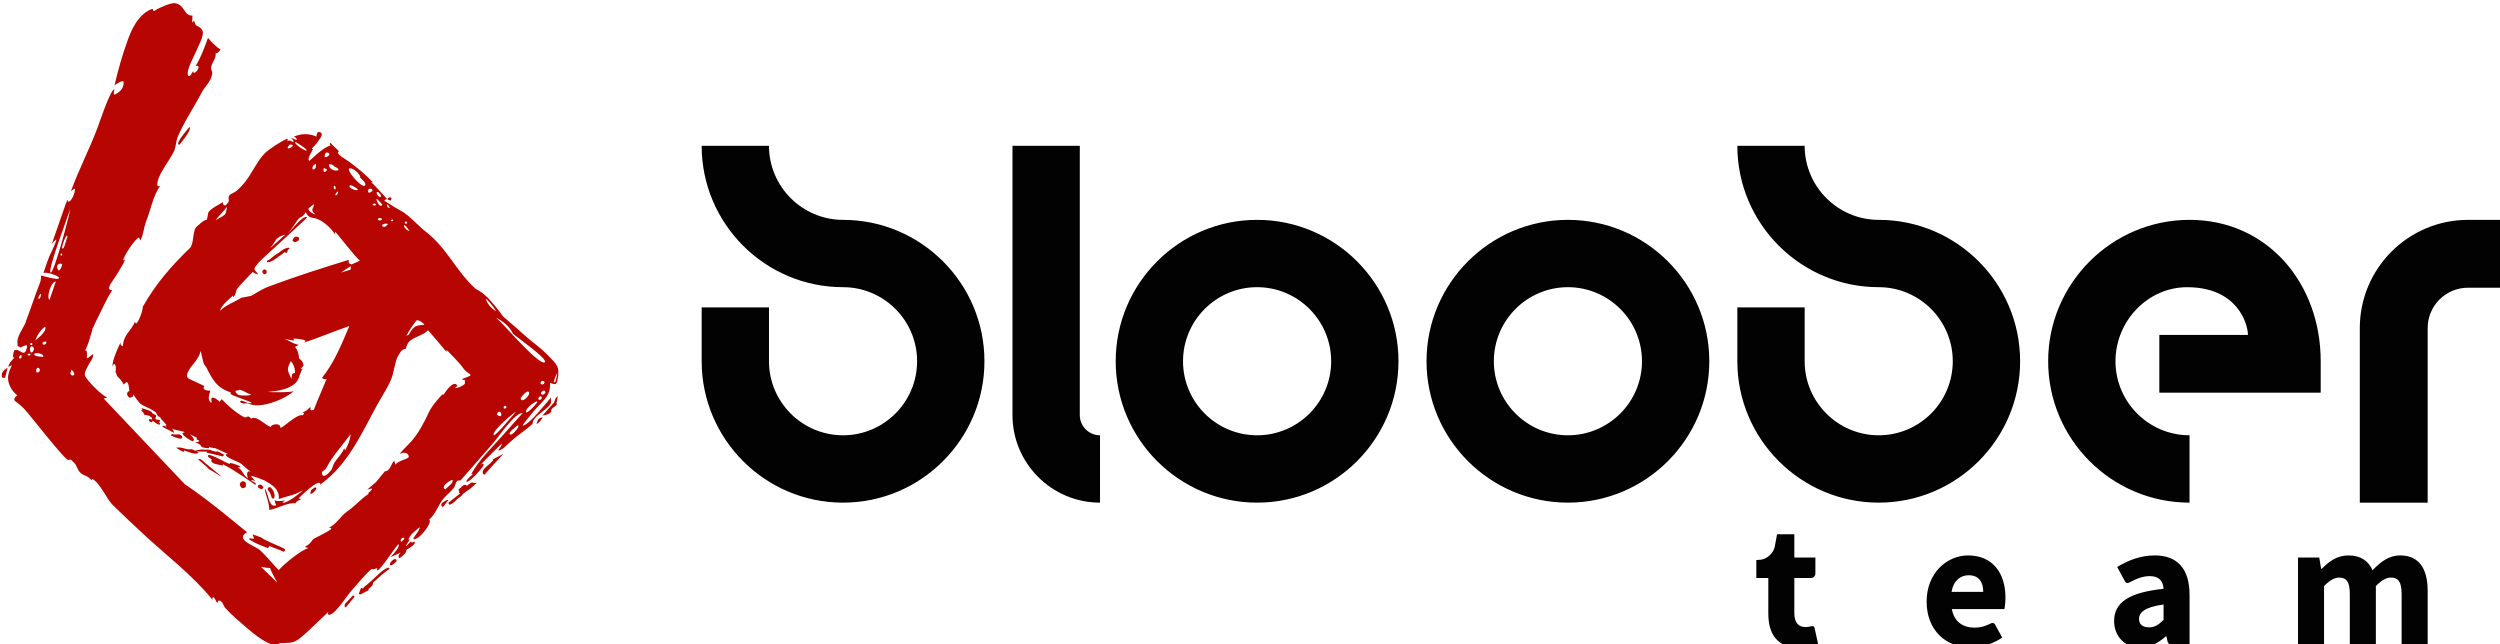<?xml version="1.0" encoding="UTF-8" standalone="no"?>
<svg
   xmlns:dc="http://purl.org/dc/elements/1.1/"
   xmlns:cc="http://creativecommons.org/ns#"
   xmlns:rdf="http://www.w3.org/1999/02/22-rdf-syntax-ns#"
   xmlns:svg="http://www.w3.org/2000/svg"
   xmlns="http://www.w3.org/2000/svg"
   xmlns:xlink="http://www.w3.org/1999/xlink"
   viewBox="0 0 400 103.116"
   height="103.116"
   width="400"
   xml:space="preserve"
   id="svg2"
   version="1.1"><defs
     id="defs6"><clipPath
       id="clipPath20"
       clipPathUnits="userSpaceOnUse"><path
         id="path18"
         d="M 0,841.89 H 595.276 V 0 H 0 Z" /></clipPath><clipPath
       clipPathUnits="userSpaceOnUse"
       id="clipPath"><use
         height="100%"
         width="100%"
         y="0"
         x="0"
         id="use"
         transform="translate(-460.881,-41.774)"
         xlink:href="#path18" /></clipPath><clipPath
       clipPathUnits="userSpaceOnUse"
       id="clipPathb"><use
         height="100%"
         width="100%"
         y="0"
         x="0"
         id="useg"
         transform="translate(-464.772,-39.241)"
         xlink:href="#path18" /></clipPath><clipPath
       clipPathUnits="userSpaceOnUse"
       id="clipPathg"><use
         height="100%"
         width="100%"
         y="0"
         x="0"
         id="usew"
         transform="translate(-462.078,-41.041)"
         xlink:href="#path18" /></clipPath><clipPath
       clipPathUnits="userSpaceOnUse"
       id="clipPathG"><use
         height="100%"
         width="100%"
         y="0"
         x="0"
         id="useI"
         transform="translate(-464.176,-39.272)"
         xlink:href="#path18" /></clipPath><clipPath
       clipPathUnits="userSpaceOnUse"
       id="clipPathB"><use
         height="100%"
         width="100%"
         y="0"
         x="0"
         id="usey"
         transform="translate(-464.391,-37.623)"
         xlink:href="#path18" /></clipPath><clipPath
       clipPathUnits="userSpaceOnUse"
       id="clipPath5"><use
         height="100%"
         width="100%"
         y="0"
         x="0"
         id="usee"
         transform="translate(-462.887,-40.541)"
         xlink:href="#path18" /></clipPath><clipPath
       clipPathUnits="userSpaceOnUse"
       id="clipPath3"><use
         height="100%"
         width="100%"
         y="0"
         x="0"
         id="use5"
         transform="translate(-466,-47.534)"
         xlink:href="#path18" /></clipPath><clipPath
       clipPathUnits="userSpaceOnUse"
       id="clipPathf"><use
         height="100%"
         width="100%"
         y="0"
         x="0"
         id="useq"
         transform="translate(-465.685,-47.189)"
         xlink:href="#path18" /></clipPath><clipPath
       clipPathUnits="userSpaceOnUse"
       id="clipPathb3"><use
         height="100%"
         width="100%"
         y="0"
         x="0"
         id="usez"
         transform="translate(-464.896,-46.473)"
         xlink:href="#path18" /></clipPath><clipPath
       clipPathUnits="userSpaceOnUse"
       id="clipPathBn"><use
         height="100%"
         width="100%"
         y="0"
         x="0"
         id="use9"
         transform="translate(-462.076,-50.584)"
         xlink:href="#path18" /></clipPath><clipPath
       clipPathUnits="userSpaceOnUse"
       id="clipPathm"><use
         height="100%"
         width="100%"
         y="0"
         x="0"
         id="useG"
         transform="translate(-474.171,-43.689)"
         xlink:href="#path18" /></clipPath><clipPath
       clipPathUnits="userSpaceOnUse"
       id="clipPath0"><use
         height="100%"
         width="100%"
         y="0"
         x="0"
         id="uses"
         transform="translate(-462.688,-40.233)"
         xlink:href="#path18" /></clipPath><clipPath
       clipPathUnits="userSpaceOnUse"
       id="clipPatho"><use
         height="100%"
         width="100%"
         y="0"
         x="0"
         id="useR"
         transform="translate(-468.452,-36.16)"
         xlink:href="#path18" /></clipPath><clipPath
       clipPathUnits="userSpaceOnUse"
       id="clipPathfh"><use
         height="100%"
         width="100%"
         y="0"
         x="0"
         id="useS"
         transform="translate(-469.106,-36.903)"
         xlink:href="#path18" /></clipPath><clipPath
       clipPathUnits="userSpaceOnUse"
       id="clipPathU"><use
         height="100%"
         width="100%"
         y="0"
         x="0"
         id="usezu"
         transform="translate(-467.796,-35.743)"
         xlink:href="#path18" /></clipPath><clipPath
       clipPathUnits="userSpaceOnUse"
       id="clipPathh"><use
         height="100%"
         width="100%"
         y="0"
         x="0"
         id="use1"
         transform="translate(-466.404,-39.092)"
         xlink:href="#path18" /></clipPath><clipPath
       clipPathUnits="userSpaceOnUse"
       id="clipPathQ"><use
         height="100%"
         width="100%"
         y="0"
         x="0"
         id="useH"
         transform="translate(-469.058,-48.788)"
         xlink:href="#path18" /></clipPath><clipPath
       clipPathUnits="userSpaceOnUse"
       id="clipPathH"><use
         height="100%"
         width="100%"
         y="0"
         x="0"
         id="useu"
         transform="translate(-470.734,-38.792)"
         xlink:href="#path18" /></clipPath><clipPath
       clipPathUnits="userSpaceOnUse"
       id="clipPath9"><use
         height="100%"
         width="100%"
         y="0"
         x="0"
         id="useJ"
         transform="translate(-473.85,-41.422)"
         xlink:href="#path18" /></clipPath><clipPath
       clipPathUnits="userSpaceOnUse"
       id="clipPath9T"><use
         height="100%"
         width="100%"
         y="0"
         x="0"
         id="useB"
         transform="translate(-472.411,-40.191)"
         xlink:href="#path18" /></clipPath><clipPath
       clipPathUnits="userSpaceOnUse"
       id="clipPathZ"><use
         height="100%"
         width="100%"
         y="0"
         x="0"
         id="use5t"
         transform="translate(-474.415,-42.092)"
         xlink:href="#path18" /></clipPath><clipPath
       clipPathUnits="userSpaceOnUse"
       id="clipPathr"><use
         height="100%"
         width="100%"
         y="0"
         x="0"
         id="useec"
         transform="translate(-465.038,-39.305)"
         xlink:href="#path18" /></clipPath><clipPath
       clipPathUnits="userSpaceOnUse"
       id="clipPath7"><use
         height="100%"
         width="100%"
         y="0"
         x="0"
         id="usesr"
         transform="translate(-471.731,-39.456)"
         xlink:href="#path18" /></clipPath><clipPath
       clipPathUnits="userSpaceOnUse"
       id="clipPathfc"><use
         height="100%"
         width="100%"
         y="0"
         x="0"
         id="usec"
         transform="translate(-456.223,-42.998)"
         xlink:href="#path18" /></clipPath><clipPath
       clipPathUnits="userSpaceOnUse"
       id="clipPathmQ"><use
         height="100%"
         width="100%"
         y="0"
         x="0"
         id="useC"
         transform="translate(-538.583,-45.874)"
         xlink:href="#path18" /></clipPath></defs><g
     transform="matrix(3.643,0,0,3.643,-2215.746,-3820.48)"
     id="g657"><path
       clip-path="url(#clipPathmQ)"
       transform="matrix(1.333,0,0,-1.333,718.11,1061.354)"
       id="path44"
       style="fill:#020203;fill-opacity:1;fill-rule:nonzero;stroke:none"
       d="m 0,0 v 2.235 h -1.122 c -1.966,0 -3.565,-1.599 -3.565,-3.564 v -5.753 h 2.236 v 5.753 c 0,0.733 0.596,1.329 1.329,1.329 z m -5.063,-8.821 c -0.38,0 -0.64,-0.202 -0.877,-0.441 h -0.021 l -0.062,0.371 h -0.7 v -2.893 h 0.858 v 1.952 c 0.182,0.19 0.349,0.281 0.492,0.281 0.243,0 0.357,-0.131 0.357,-0.547 v -1.686 h 0.858 v 1.952 c 0.182,0.19 0.347,0.281 0.492,0.281 0.243,0 0.357,-0.131 0.357,-0.547 v -1.686 h 0.858 v 1.796 c 0,0.723 -0.28,1.167 -0.905,1.167 -0.383,0 -0.654,-0.222 -0.909,-0.487 -0.146,0.311 -0.392,0.487 -0.798,0.487 m -6.229,5.362 h 5.317 v 1.036 c 0,2.572 -1.76,4.665 -4.334,4.658 -2.554,-0.006 -4.64,-2.093 -4.646,-4.646 -0.006,-2.575 2.086,-4.671 4.658,-4.671 v 2.219 c -1.377,0 -2.492,1.147 -2.438,2.537 0.05,1.272 1.085,2.342 2.359,2.342 1.667,0 2.003,-1.219 2.003,-1.572 h -2.919 z m -4.587,1.036 c 0,2.568 -2.09,4.658 -4.659,4.658 -1.345,0 -2.44,1.095 -2.44,2.44 h -2.218 c 0,-2.568 2.09,-4.658 4.658,-4.658 1.346,0 2.44,-1.095 2.44,-2.44 0,-1.346 -1.094,-2.44 -2.44,-2.44 -1.345,0 -2.44,1.094 -2.44,2.44 v 1.774 h -2.218 v -1.774 c 0,-2.569 2.09,-4.659 4.658,-4.659 2.569,0 4.659,2.09 4.659,4.659 m -10.241,0 c 0,2.568 -2.09,4.658 -4.659,4.658 -2.568,0 -4.658,-2.09 -4.658,-4.658 0,-2.569 2.09,-4.659 4.658,-4.659 2.569,0 4.659,2.09 4.659,4.659 m -2.218,0 c 0,-1.346 -1.095,-2.44 -2.441,-2.44 -1.345,0 -2.44,1.094 -2.44,2.44 0,1.345 1.095,2.44 2.44,2.44 1.346,0 2.441,-1.095 2.441,-2.44 m -8.023,0 c 0,2.568 -2.09,4.658 -4.658,4.658 -2.569,0 -4.659,-2.09 -4.659,-4.658 0,-2.569 2.09,-4.659 4.659,-4.659 2.568,0 4.658,2.09 4.658,4.659 m -2.218,0 c 0,-1.346 -1.095,-2.44 -2.44,-2.44 -1.346,0 -2.441,1.094 -2.441,2.44 0,1.345 1.095,2.44 2.441,2.44 1.345,0 2.44,-1.095 2.44,-2.44 m -7.616,-4.659 v 2.219 c -0.367,0 -0.666,0.298 -0.666,0.665 v 8.873 h -2.218 v -8.873 c 0,-1.59 1.294,-2.884 2.884,-2.884 m -3.808,4.659 c 0,2.568 -2.09,4.658 -4.659,4.658 -1.345,0 -2.44,1.095 -2.44,2.44 h -2.218 c 0,-2.568 2.09,-4.658 4.658,-4.658 1.346,0 2.44,-1.095 2.44,-2.44 0,-1.346 -1.094,-2.44 -2.44,-2.44 -1.345,0 -2.44,1.094 -2.44,2.44 v 1.774 h -2.218 v -1.774 c 0,-2.569 2.09,-4.659 4.658,-4.659 2.569,0 4.659,2.09 4.659,4.659 m 25.561,-6.541 -0.129,-0.009 v -0.591 h 0.395 v -1.168 c 0,-0.671 0.284,-1.122 0.999,-1.122 0.281,0 0.489,0.056 0.643,0.105 l -0.118,0.541 c -0.009,0.043 -0.052,0.068 -0.094,0.057 -0.063,-0.018 -0.132,-0.031 -0.198,-0.031 -0.226,0 -0.375,0.132 -0.375,0.46 v 1.158 h 0.548 c 0.08,0 0.146,0.066 0.146,0.147 v 0.526 h -0.694 v 0.768 h -0.569 l -0.078,-0.423 c -0.05,-0.206 -0.259,-0.402 -0.476,-0.418 m 5.482,-1.375 c 0,-0.957 0.639,-1.515 1.464,-1.515 0.343,0 0.73,0.121 1.026,0.326 l -0.238,0.434 c -0.024,0.044 -0.079,0.062 -0.124,0.039 -0.181,-0.095 -0.355,-0.146 -0.547,-0.146 -0.386,0 -0.674,0.193 -0.75,0.612 h 1.73 c 0.017,0.07 0.036,0.225 0.036,0.379 0,0.79 -0.408,1.389 -1.232,1.389 -0.695,0 -1.365,-0.579 -1.365,-1.518 m 0.821,0.317 c 0.058,0.366 0.292,0.548 0.563,0.548 0.342,0 0.481,-0.23 0.481,-0.548 z m 5.356,-0.96 c 0,-0.487 0.334,-0.872 0.862,-0.872 0.325,0 0.598,0.152 0.842,0.366 h 0.021 l 0.032,-0.153 c 0.017,-0.084 0.091,-0.143 0.176,-0.143 h 0.553 v 1.654 c 0,0.886 -0.409,1.309 -1.149,1.309 -0.455,0 -0.869,-0.156 -1.236,-0.381 l 0.261,-0.481 c 0.024,-0.045 0.08,-0.061 0.125,-0.037 0.247,0.133 0.465,0.217 0.685,0.217 0.314,0 0.44,-0.165 0.457,-0.418 -1.144,-0.121 -1.629,-0.451 -1.629,-1.061 m 0.821,0.068 c 0,0.219 0.198,0.393 0.808,0.476 v -0.506 c -0.152,-0.151 -0.282,-0.247 -0.477,-0.247 -0.203,0 -0.331,0.091 -0.331,0.277" /><path
       clip-path="url(#clipPathfc)"
       transform="matrix(1.333,0,0,-1.333,608.297,1065.19)"
       id="path48"
       style="fill:#b70502;fill-opacity:1;fill-rule:nonzero;stroke:none"
       d="M 0,0 C 0,-0.149 0.113,-0.079 0.113,-0.079 L 0.191,0.239 C 0.191,0.239 0,0.149 0,0" /><path
       clip-path="url(#clipPath7)"
       transform="matrix(1.333,0,0,-1.333,628.975,1069.912)"
       id="path52"
       style="fill:#b70502;fill-opacity:1;fill-rule:nonzero;stroke:none"
       d="m 0,0 -0.05,-0.004 -0.148,-0.112 0.001,0.03 -0.068,0.012 c 0,0 -0.07,-0.019 -0.122,-0.09 l -0.09,-0.08 0.039,-0.024 -0.009,-0.065 c 0,0 0.015,-0.02 0.039,-0.025 l -0.392,-0.31 0.036,-0.065 c 0,0 0.118,0.027 0.229,0.163 l 0.207,0.164 -0.01,0.015 0.177,0.134 0.031,0.013 c 0.088,0.06 0.264,0.231 0.264,0.231 l -0.07,0.003 c 0,0 -0.001,0 -0.001,0 C 0.021,-0.008 0,0 0,0" /><path
       clip-path="url(#clipPathr)"
       transform="matrix(1.333,0,0,-1.333,620.051,1070.113)"
       id="path56"
       style="fill:#b70502;fill-opacity:1;fill-rule:nonzero;stroke:none"
       d="m 0,0 c -0.07,-0.019 -0.068,-0.075 -0.028,-0.125 0.053,-0.049 0.073,-0.131 0.097,-0.196 0.015,-0.04 0.01,-0.051 0.051,-0.053 0.034,-0.002 0.037,0.002 0.045,0.04 0.016,0.068 -0.004,0.145 -0.032,0.208 C 0.119,-0.097 0.099,-0.072 0.077,-0.048 0.065,-0.035 0.039,0 0.019,0.002 v 0 C 0.013,0.003 0,0 0,0" /><path
       clip-path="url(#clipPathZ)"
       transform="matrix(1.333,0,0,-1.333,632.553,1066.397)"
       id="path60"
       style="fill:#b70502;fill-opacity:1;fill-rule:nonzero;stroke:none"
       d="m 0,0 c -0.017,-0.019 -0.116,-0.133 -0.151,-0.168 -0.021,-0.021 -0.232,-0.263 -0.232,-0.263 l 0.149,0.033 c 0.087,0.026 0.109,0.051 0.138,0.093 l 0.017,0.026 -0.021,0.018 c 0,0 0.011,0.024 0.018,0.034 0.019,0.027 0.037,0.053 0.061,0.066 0.034,0.019 0.065,0.043 0.102,0.08 C 0.11,-0.048 0.059,-0.01 0.095,0.03 L 0.126,0.218 0.05,0.138 Z" /><path
       clip-path="url(#clipPath9T)"
       transform="matrix(1.333,0,0,-1.333,629.881,1068.932)"
       id="path64"
       style="fill:#b70502;fill-opacity:1;fill-rule:nonzero;stroke:none"
       d="m 0,0 -0.082,-0.079 0.007,-0.003 c -0.277,-0.219 -0.284,-0.28 -0.265,-0.352 0.008,-0.032 0.052,-0.042 0.055,-0.039 0.056,0.059 0.11,0.121 0.163,0.181 0.038,0.043 0.077,0.087 0.116,0.13 0.11,0.12 0.226,0.247 0.344,0.374 L -0.015,0.028 Z" /><path
       clip-path="url(#clipPath9)"
       transform="matrix(1.333,0,0,-1.333,631.8,1067.291)"
       id="path68"
       style="fill:#b70502;fill-opacity:1;fill-rule:nonzero;stroke:none"
       d="M 0,0 C 0,0 -0.019,-0.045 -0.008,-0.039 0.079,0.008 0.137,0.089 0.193,0.179 0.097,0.178 0.028,0.128 0,0" /><path
       clip-path="url(#clipPathH)"
       transform="matrix(1.333,0,0,-1.333,627.646,1070.798)"
       id="path72"
       style="fill:#b70502;fill-opacity:1;fill-rule:nonzero;stroke:none"
       d="M 0,0 C 0,0 -0.071,-0.092 -0.003,-0.127 0.009,-0.133 0.019,-0.145 0.019,-0.147 0.068,-0.082 0.116,-0.02 0.166,0.044 0.177,0.06 0.189,0.075 0.201,0.09 0.173,0.101 0.124,0.083 0,0" /><path
       clip-path="url(#clipPathQ)"
       transform="matrix(1.333,0,0,-1.333,625.411,1057.469)"
       id="path76"
       style="fill:#b70502;fill-opacity:1;fill-rule:nonzero;stroke:none"
       d="M 0,0 C 0.012,0.047 -0.017,0.072 -0.062,0.062 -0.096,0.056 -0.114,0.025 -0.138,0.003 -0.113,-0.021 -0.065,-0.023 -0.041,-0.048 -0.018,-0.024 -0.019,-0.023 0,0" /><path
       clip-path="url(#clipPathh)"
       transform="matrix(1.333,0,0,-1.333,621.872,1070.398)"
       id="path80"
       style="fill:#b70502;fill-opacity:1;fill-rule:nonzero;stroke:none"
       d="M 0,0 C 0.004,-0.002 0.008,-0.003 0.012,-0.003 0.064,-0.005 0.145,0.103 0.145,0.103 0.171,0.137 0.195,0.172 0.17,0.196 0.147,0.218 0.119,0.205 0.032,0.133 0.003,0.113 -0.011,0.09 0.004,0.049 L -0.017,0.046 C -0.026,0.014 -0.004,0.002 0,0" /><path
       clip-path="url(#clipPathU)"
       transform="matrix(1.333,0,0,-1.333,623.728,1074.862)"
       id="path84"
       style="fill:#b70502;fill-opacity:1;fill-rule:nonzero;stroke:none"
       d="m 0,0 c 0,0 -0.235,-0.247 -0.257,-0.274 -0.021,-0.027 -0.028,-0.081 -0.018,-0.096 0.016,-0.026 0.037,-0.028 0.037,-0.028 l 0.288,0.354 z" /><path
       clip-path="url(#clipPathfh)"
       transform="matrix(1.333,0,0,-1.333,625.475,1073.315)"
       id="path88"
       style="fill:#b70502;fill-opacity:1;fill-rule:nonzero;stroke:none"
       d="m 0,0 c -0.076,-0.059 -0.12,-0.129 -0.096,-0.159 0.01,-0.011 0.02,-0.015 0.031,-0.016 0.025,-0.001 0.052,0.019 0.076,0.037 0.125,0.091 0.122,0.119 0.105,0.146 C 0.091,0.048 0.046,0.035 0,0" /><path
       clip-path="url(#clipPatho)"
       transform="matrix(1.333,0,0,-1.333,624.603,1074.307)"
       id="path92"
       style="fill:#b70502;fill-opacity:1;fill-rule:nonzero;stroke:none"
       d="M 0,0 C 0.198,0.182 0.395,0.358 0.542,0.453 L 0.526,0.496 C 0.391,0.479 0.224,0.321 0.048,0.154 c -0.106,-0.099 -0.214,-0.202 -0.32,-0.278 -0.02,-0.023 -0.065,-0.07 -0.065,-0.07 l -0.037,0.019 c 0,0 -0.02,-0.001 -0.035,-0.031 l -0.06,-0.161 0.037,-0.026 0.051,0.02 0.239,0.128 -0.004,0.043 c 0.141,0.085 0.154,0.176 0.147,0.199 C 0,-0.002 0,-0.001 0,0" /><path
       clip-path="url(#clipPath0)"
       transform="matrix(1.333,0,0,-1.333,616.917,1068.877)"
       id="path96"
       style="fill:#b70502;fill-opacity:1;fill-rule:nonzero;stroke:none"
       d="M 0,0 C 0.017,-0.034 0.236,-0.214 0.284,-0.253 0.313,-0.277 0.33,-0.335 0.437,-0.379 0.46,-0.388 0.768,-0.59 0.778,-0.58 0.685,-0.501 0.297,-0.183 0.204,-0.104 0.189,-0.092 0.11,-0.017 0.094,-0.011 0.086,-0.008 -0.004,0.008 0,0" /><path
       clip-path="url(#clipPathm)"
       transform="matrix(1.333,0,0,-1.333,632.228,1064.268)"
       id="path100"
       style="fill:#b70502;fill-opacity:1;fill-rule:nonzero;stroke:none"
       d="m 0,0 c -0.28,0.28 -0.507,0.415 -0.734,0.626 -0.22,0.205 -0.464,0.404 -0.7,0.612 -0.046,0.068 -0.17,0.24 -0.404,0.509 -0.21,0.241 -0.398,0.352 -0.499,0.399 -0.657,0.596 -0.941,1.348 -1.662,1.9 -0.192,0.146 -0.5,0.485 -0.72,0.626 -0.094,0.06 -0.199,0.109 -0.291,0.168 -0.309,0.199 -0.336,0.206 -0.336,0.206 0.006,0.035 0.064,0.05 0.084,0.067 -0.173,0.186 -0.336,0.383 -0.523,0.556 L -5.72,5.655 c -0.27,0.283 -0.484,0.453 -0.802,0.693 -0.054,0.041 -0.475,0.27 -0.319,0.326 -0.077,0.104 -0.195,0.172 -0.274,0.283 L -7.138,6.95 c 0,0 -0.019,-0.053 0.02,-0.086 -0.217,-0.013 -0.687,-0.502 -0.698,-0.498 -0.096,0.035 0.076,0.315 0.121,0.379 -0.104,0 0.034,0.086 0.11,0.19 0.133,0.181 0.299,0.378 0.046,0.381 C -7.566,7.269 -7.581,7.218 -7.585,7.164 -7.819,7.273 -8.099,7.272 -8.331,7.159 -8.28,7.147 -8.245,7.117 -8.228,7.068 -8.244,7.022 -8.374,7.139 -8.431,7.102 -8.379,7.085 -8.347,7.051 -8.333,7 -8.359,6.957 -8.463,7.088 -8.544,7.012 -8.526,7.044 -8.527,7.073 -8.545,7.099 -8.735,7.017 -9.141,6.76 -9.288,6.613 -9.52,6.381 -9.703,5.974 -9.913,5.7 -9.995,5.593 -10.108,5.467 -10.212,5.379 -10.278,5.323 -10.416,5.276 -10.451,5.233 -10.479,5.198 -10.485,5.129 -10.474,5.09 c 0.009,-0.034 -10e-4,-0.07 -0.023,-0.098 -0.029,-0.037 -0.06,-0.075 -0.07,-0.084 -0.043,-0.039 -0.13,0.032 -0.091,0.102 -0.156,-0.099 -0.346,-0.178 -0.471,-0.317 -0.041,-0.046 -0.029,-0.184 -0.075,-0.273 -0.098,0.001 -0.243,-0.157 -0.319,-0.215 -0.153,-0.119 -0.088,-0.573 -0.228,-0.709 -0.624,-0.605 -1.127,-1.183 -1.555,-1.938 0.01,-0.11 -0.144,-0.528 -0.219,-0.549 -0.028,0.008 -0.023,0.032 -0.043,0.049 -0.12,-0.299 -0.379,-0.424 -0.391,-0.793 0,0 -0.096,0 -0.08,0.118 -0.087,-0.188 -0.284,-0.6 -0.262,-0.801 0.011,0.034 0.026,0.066 0.045,0.097 0.087,-0.032 0.065,-0.205 0.049,-0.28 l 0.022,-0.017 c 0.04,-0.194 0.088,-0.09 0.252,-0.389 0.154,0.198 0.156,-0.013 0.187,-0.206 -0.035,-0.019 -0.069,-0.039 -0.076,-0.085 -0.009,-0.05 0.02,-0.081 0.06,-0.125 0.007,-0.008 0.016,-0.013 0.026,-0.014 0.008,-0.002 0.016,-10e-4 0.024,0.002 l 0.059,0.022 c 0.017,0.006 0.029,0.023 0.029,0.042 l 0.001,0.04 c 0.081,-0.106 0.183,-0.256 0.238,-0.307 0.044,-0.04 0.183,-0.099 0.33,-0.168 l 0.181,-0.114 c 0.034,-0.078 0.077,-0.15 0.121,-0.152 0.042,-0.002 0.03,-0.073 0.086,-0.1 0.048,-0.056 0.093,-0.113 0.145,-0.164 -0.039,0 -0.055,-0.009 0.007,-0.058 -0.118,0.008 -0.046,0.075 -0.152,0.004 0.135,-0.069 0.268,-0.139 0.4,-0.211 -0.015,0.046 -0.037,0.092 -0.068,0.137 0.14,-0.059 0.278,-0.052 0.438,-0.116 -0.039,0.011 -0.073,0 -0.102,-0.035 0.001,-0.07 0.303,-0.272 0.343,-0.254 0.116,0.053 -0.101,0.23 -0.099,0.227 0.08,-0.038 0.152,-0.078 0.232,-0.115 -0.003,-0.032 -0.009,-0.054 -0.009,-0.054 l 0.102,-0.052 c -0.024,0.005 -0.029,0.005 -0.05,-0.036 l -0.104,0.005 0.163,-0.09 c 0.022,-0.015 0.047,-0.08 0.073,-0.087 0.062,-0.017 0.162,-0.034 0.198,-0.031 0.037,0.003 0.015,0.006 0.03,0.036 0.002,0.006 0.134,-0.039 0.201,-0.034 0.128,-0.057 0.263,-0.119 0.412,-0.188 -0.248,-0.038 0.328,-0.264 0.32,-0.261 0.195,-0.078 0.259,-0.222 0.437,-0.321 -0.163,0.046 -0.123,-0.151 -0.087,-0.224 -0.167,0.095 -0.173,0.277 -0.345,0.36 0.361,-0.021 -0.429,0.235 -0.235,0.113 -0.032,-0.046 -0.706,0.39 -0.74,0.277 0.01,-0.007 0.01,-0.015 -10e-4,-0.024 0.005,-0.023 0.056,-0.061 0.135,-0.11 -0.009,-0.003 -0.019,-0.008 -0.024,-0.019 -0.013,-0.025 0.012,-0.066 0.058,-0.094 0.049,-0.03 0.227,-0.067 0.326,-0.084 l -0.008,0.047 c 0.468,-0.235 1.061,-0.683 1.073,-0.679 0.077,0.026 -0.087,0.131 -0.129,0.118 l 0.007,0.033 c 0.042,0.007 0.083,-0.015 0.123,-0.031 -0.068,0.07 -0.145,0.161 -0.134,0.171 0.016,0.016 0.408,-0.131 0.438,-0.149 0.229,-0.135 0.496,-0.271 0.47,-0.611 0.117,0.041 0.254,0.079 0.389,0.118 l 0.077,0.021 c 0.125,0.036 0.244,0.111 0.336,0.149 -0.08,-0.073 -0.547,-0.456 -0.685,-0.407 l 0.085,0.073 c -0.112,-0.025 -0.247,-0.034 -0.34,0.001 0.004,-0.011 0.025,-0.154 0.062,-0.156 -0.264,-0.127 -0.259,0.39 -0.385,0.546 0.004,-0.186 0.139,-0.404 0.148,-0.705 0.241,0.034 0.619,0.258 0.866,0.22 0,0 0.011,0.028 0.035,0.054 0.025,0.026 0.11,0.064 0.148,0.08 l -0.085,0.028 c 0.077,0.071 0.587,0.593 0.711,0.501 l -0.002,-0.05 c 0.929,0.661 1.364,1.694 1.902,2.668 0.151,0.273 0.343,0.547 0.46,0.857 0.059,0.157 0.115,0.552 0.196,0.696 0.041,0.072 0.078,0.131 0.114,0.187 0.036,0.016 0.066,0.035 0.099,0.063 0.009,0.007 0.04,-0.005 0.048,0.004 0.014,0.016 0.021,0.065 0.03,0.087 0.016,0.038 0.035,0.088 0.06,0.121 0.144,0.182 0.486,0.224 0.648,0.406 0.264,-0.302 0.577,-0.679 0.601,-0.71 0,0 0.015,0.025 0.009,0.063 0.14,-0.147 0.43,-0.43 0.552,-0.607 0.186,-0.266 0.446,-0.172 -0.043,-0.355 0.01,-0.024 0.055,-0.036 0.104,-0.04 -0.019,-0.026 -0.011,-0.089 -0.009,-0.119 -0.068,-0.061 -0.208,-0.134 -0.316,-0.14 -0.005,0.012 0.014,0.035 0.075,0.074 -0.008,0.004 -0.016,0.019 -0.027,0.032 -0.009,0.011 -0.022,0.019 -0.025,0.021 -0.102,0.059 -0.257,-0.112 -0.414,-0.345 -0.036,0.009 -0.037,0.009 -0.037,0.009 0,0 -0.335,-0.339 -0.456,-0.61 -0.121,-0.271 -0.325,-0.664 -0.559,-0.927 -0.117,-0.133 -0.274,-0.273 -0.395,-0.426 0.224,0.117 0.329,-0.036 0.299,-0.106 -0.024,-0.054 -0.388,-0.133 -0.43,-0.247 0,0.016 -0.032,0.081 -0.046,0.13 -0.092,-0.073 -0.134,-0.353 -0.304,-0.344 l -0.3,-0.364 c -0.084,-0.076 -0.22,-0.178 -0.283,-0.241 0.41,0.13 -0.119,-0.182 0.066,-0.128 -0.306,-0.194 -0.422,-0.379 -0.721,-0.587 -0.241,-0.169 -0.352,-0.429 -0.613,-0.54 0.053,0.01 0.113,-0.021 0.062,-0.059 -0.117,-0.089 -0.562,-0.307 -0.562,-0.308 -0.043,-0.031 -0.095,-0.147 -0.187,-0.202 -0.059,-0.034 -0.173,-0.083 0.025,-0.095 -0.279,-0.091 -0.809,-0.532 -0.988,-0.736 -0.202,0.214 -0.393,0.452 -0.599,0.646 -0.172,0.162 -0.873,0.351 -0.444,0.606 -0.215,0.164 -1.203,1.016 -2.05,1.581 l -2.673,2.822 0.117,0.032 c -0.213,0.099 -0.662,0.557 -0.736,0.723 -0.019,0.134 0.077,0.267 0.15,0.406 0.023,0.044 0.051,0.083 0.078,0.124 0.044,0.067 0.05,0.189 0.049,0.186 -0.014,-0.009 -0.201,-0.158 -0.21,-0.149 -0.013,0.013 0.039,0.371 -0.07,0.237 0.113,0.21 0.168,0.445 0.243,0.682 -0.009,0.034 0.021,0.081 0.044,0.131 0.052,0.114 0.116,0.246 0.131,0.274 0.181,0.348 0.274,0.596 0.485,0.928 -0.256,-0.017 0.039,0.333 0.093,0.421 0.076,0.126 0.467,0.726 0.263,0.554 0.033,0.156 0.363,0.669 0.514,0.755 0.017,0.01 0.027,-0.042 0.058,-0.097 0.123,0.249 0.093,0.384 0.202,0.663 0.158,0.405 0.205,0.785 0.457,1.15 -0.025,-0.025 -0.057,-0.031 -0.095,-0.016 -0.065,0.299 0.442,0.889 0.555,1.168 0.047,0.115 0.069,0.341 0.097,0.413 0.182,0.463 0.578,1.061 0.817,1.518 0.1,0.19 0.285,0.331 0.332,0.582 0.021,0.109 -0.05,0.138 -0.035,0.225 0.038,0.215 0.175,0.267 0.152,0.504 0.011,-0.121 0.166,0.092 0.161,0.08 -0.145,0.094 -0.324,0.274 -0.415,0.392 -0.113,-0.321 -0.236,-0.646 -0.404,-0.927 0.25,0.053 -0.07,-0.372 -0.088,-0.171 -0.01,-0.015 -0.102,-0.214 -0.156,-0.15 -0.106,0.128 0.225,0.712 0.254,0.793 0.073,0.199 0.264,0.497 0.218,0.673 -0.027,0.1 -0.136,0.147 -0.229,0.203 l -0.056,0.148 -0.044,-0.065 c -0.006,0.007 -0.011,0.015 -0.015,0.022 l 0.008,0.207 c -0.286,-0.021 -0.251,0.374 -0.587,0.409 -0.122,0.013 -0.514,-0.147 -0.656,-0.248 -0.067,-0.047 -0.038,0.075 -0.087,0.057 -0.484,-0.17 -0.714,-0.782 -0.796,-1.009 -0.189,-0.517 -0.316,-0.973 -0.441,-1.503 0.019,0.008 0.303,0.216 0.3,0.091 -10e-4,-0.206 -0.117,-0.305 -0.274,-0.392 -0.097,-0.054 -0.022,0.163 -0.034,0.164 -0.125,0.006 -0.524,-1.192 -0.549,-1.257 -0.279,-0.74 -0.608,-1.354 -0.879,-2.097 l 0.114,0.081 c 0.072,0.045 -0.06,-0.435 -0.204,-0.428 -0.025,0.001 -0.004,0.052 -0.029,0.057 L -15.85,4.933 -16.304,3.628 c 0.213,0.259 0.148,0.106 0.098,-0.016 L -16.302,3.391 -16.301,3.39 C -16.425,3.169 -16.5,2.892 -16.58,2.669 c 0.084,0.051 0.498,-0.086 0.514,-0.154 0.028,-0.117 -0.58,0.078 -0.597,0.074 0,0 0.025,-0.109 -0.04,-0.268 -0.109,-0.262 -0.287,-0.803 -0.427,-1.173 l -0.055,-0.153 c -0.071,-0.141 -0.273,-0.452 -0.252,-0.599 0.011,-0.077 0.002,-0.091 0.002,-0.107 -0.001,-0.017 0.015,-0.027 0.024,-0.033 0.012,-0.006 0.088,-0.04 0.088,-0.04 0.025,0.028 0.217,0.109 0.207,0.048 -0.073,-0.45 -0.231,-0.062 -0.414,-0.139 -0.028,-0.012 -0.061,-0.193 -0.056,-0.237 10e-4,-0.006 0.046,0.016 0.057,0.039 -0.069,-0.165 -0.146,-0.137 -0.212,-0.351 0.041,0.02 0.082,0.041 0.123,0.061 -0.043,-0.089 -0.104,-0.228 -0.123,-0.348 -0.031,-0.193 0.068,-0.474 0.304,-0.651 -0.124,-0.075 -0.11,-0.156 -0.086,-0.18 0.01,-0.011 0.177,-0.124 0.296,-0.249 0.001,-0.001 0.002,-0.001 0.002,-0.001 0.187,-0.192 1.38,-1.746 1.473,-1.701 0.066,0.031 0.066,0.031 0.193,-0.099 0.078,-0.079 0.099,-0.21 0.173,-0.293 0.124,-0.141 0.268,-0.101 0.382,-0.272 l 0.031,0.044 c 0.261,-0.13 0.469,-0.656 0.678,-0.862 0.333,-0.328 0.675,-0.644 1.017,-0.963 0.738,-0.687 1.647,-1.378 2.276,-2.171 -0.012,0.016 -0.023,0.107 0.017,0.096 0.067,-0.026 0.089,-0.147 0.139,-0.198 0,0.059 0.026,0.102 0.081,0.085 0.097,-0.031 0.105,-0.163 0.191,-0.256 0.216,-0.234 0.436,-0.417 0.677,-0.626 0.233,-0.202 0.835,-0.714 1.159,-0.564 l -0.108,0.044 c 0.418,0.028 0.485,-0.04 0.812,0.242 0.21,0.182 0.556,0.523 0.851,0.8 -0.035,-0.055 -0.045,-0.106 0.03,-0.102 0.193,0.01 0.605,0.678 0.76,0.835 0.072,0.072 0.557,0.666 0.637,0.665 0.068,-0.002 0.085,0.002 0.195,0.041 -0.039,-0.025 -0.043,-0.06 -0.014,-0.081 0.125,0.027 0.657,0.888 0.696,0.857 0.063,-0.049 -0.159,-0.319 -0.248,-0.399 -0.013,-0.012 0.004,-0.013 0.035,0 0.063,0.027 0.163,0.073 0.282,0.127 -0.052,-0.059 -0.075,-0.099 -0.067,-0.146 0.002,-0.019 0.009,-0.029 0.018,-0.031 0.021,-0.007 0.053,0.02 0.081,0.043 0.147,0.122 0.157,0.169 0.156,0.214 -0.001,0.004 -0.002,0.008 -0.002,0.012 0.163,0.088 0.295,0.184 0.281,0.255 -0.007,0.035 -0.066,-0.001 -0.106,-0.031 0.017,0.022 0.01,0.039 -0.022,0.051 -0.056,-0.046 -0.107,-0.099 -0.151,-0.157 l -0.01,0.024 c 0.052,0.081 0.173,0.257 0.077,0.19 0.05,0.175 0.23,0.29 0.365,0.412 0.064,-0.093 -0.413,-0.517 -0.077,-0.36 0.142,0.067 0.52,0.532 0.396,0.61 0.254,0.228 0.285,0.487 0.497,0.721 0.1,0.11 0.219,0.207 0.312,0.322 0.052,0.066 0.058,0.17 0.11,0.227 0.031,0.034 0.103,0.009 0.119,0.027 0.369,0.421 0.741,0.843 1.106,1.268 0.114,0.132 0.714,1.002 0.936,0.941 -0.008,0.002 -0.557,-0.619 -0.626,-0.696 -0.361,-0.409 -0.804,-0.831 -1.072,-1.312 0.017,0.015 0.047,0.019 0.062,0.008 -0.012,-0.013 -0.264,-0.23 -0.211,-0.256 0.084,-0.041 0.566,0.488 0.562,0.556 -0.004,0.084 -0.095,0.007 -0.121,-0.019 0.081,0.092 0.717,0.723 0.72,0.717 0.011,-0.032 -0.065,-0.16 -0.116,-0.209 -0.005,-0.006 0.011,-0.013 0.017,-0.013 0.128,0.002 0.312,0.24 0.574,0.448 0.271,0.215 0.539,0.392 0.542,0.449 0.01,0.272 0.626,0.493 0.607,0.717 l -0.004,0.125 c -0.153,-0.161 -0.71,-0.899 -0.93,-0.922 -0.044,-0.005 0.405,0.529 0.471,0.598 0.246,0.259 0.459,0.432 0.426,0.815 0.027,-0.012 0.1,-0.042 0.149,-0.045 h 0.003 c 0.07,-0.003 0.082,0.062 0.108,0.203 l 0.004,0.025 c 0.007,0.039 0.013,0.085 0.012,0.13 C 0.406,-0.389 0.273,-0.273 0,0 m -6.993,6.179 c 0.39,-0.173 -0.191,-0.207 -0.178,0.069 0.073,0.014 0.133,-0.009 0.178,-0.069 m 0.11,-0.894 C -6.897,5.267 -6.911,5.25 -6.925,5.232 -7.044,5.193 -6.819,5.479 -6.883,5.285 M -6.977,5.541 C -6.951,5.507 -6.945,5.47 -6.959,5.43 -6.998,5.38 -7.056,5.58 -6.977,5.541 M -7.312,6.538 C -7.303,6.624 -7.26,6.657 -7.201,6.632 -7.046,6.567 -7.35,6.408 -7.312,6.538 M -7.326,6.124 C -7.304,6.1 -7.189,6.107 -7.264,6.03 -7.375,5.916 -7.36,6.16 -7.326,6.124 M -7.691,6.21 -7.61,6.275 C -7.54,6.07 -7.797,5.997 -7.691,6.21 M -7.812,4.827 -7.665,4.941 C -7.656,4.79 -7.827,4.774 -7.613,4.595 -7.651,4.602 -7.948,4.738 -7.812,4.827 m -0.467,2.166 c 0.04,-0.025 0.405,-0.242 0.371,-0.29 -0.019,-0.028 -0.429,0.208 -0.371,0.29 M -8.466,6.902 c 0.323,0.011 -0.253,-0.291 0,0 M -8.897,3.793 c 0.153,0.126 0.135,0.079 0.293,0.148 -0.168,-0.155 -0.339,-0.307 -0.51,-0.459 0.081,0.098 0.153,0.202 0.217,0.311 m -1.632,1.058 c -0.06,-0.313 -0.021,-0.233 -0.382,-0.443 0.121,0.153 0.26,0.29 0.382,0.443 m 2.873,-6.653 c -0.009,-0.027 -0.017,-0.04 -0.023,-0.041 L -7.744,-1.85 c -0.058,-0.01 -0.039,0.101 -0.023,0.106 -0.097,-0.037 -0.113,-0.139 -0.273,-0.17 0.112,-0.085 -0.008,-0.063 0.013,-0.097 0.003,-0.006 -0.001,-0.008 -0.015,-0.005 -0.199,0.046 -0.638,-0.418 -0.731,-0.416 0.013,0.204 -0.36,0.098 -0.301,0.03 -0.189,0.032 -0.464,0.394 -0.667,0.274 -0.121,0.159 -0.119,-10e-4 -0.225,0.05 -0.243,0.116 -0.578,0.411 -0.747,0.6 0.019,-0.032 -0.044,-0.042 -0.056,-0.096 -0.034,0.038 -0.214,0.196 -0.28,0.113 0.003,-0.017 0,-0.069 0.009,-0.144 -0.165,0.071 -0.063,0.307 -0.038,0.397 -0.329,0.003 -0.197,0.155 -0.197,0.155 0,0 -0.355,0.165 -0.48,0.224 -0.117,0.055 -0.147,0.134 0.032,0.398 0.045,0.065 0.251,0.259 0.327,0.534 0.02,-0.092 0.071,-0.338 0.101,-0.42 0.021,-0.059 0.062,-0.076 0.088,-0.13 0.205,-0.416 0.358,-0.678 0.799,-0.814 -0.045,-0.082 0.144,-0.121 0.24,-0.164 0.1,-0.045 0.706,-0.234 0.323,-0.188 -0.129,0.042 -0.228,0.123 -0.257,0.04 0.056,-0.076 0.186,-0.059 0.255,-0.047 0.397,-0.225 1.266,0.153 1.52,0.406 -0.06,-0.06 -0.751,-0.044 -0.872,-0.036 0.343,0.032 0.775,0.09 0.975,0.354 0.081,0.107 0.1,0.307 0.188,0.411 -0.138,-0.061 0.027,0.111 0.028,0.095 -0.009,0.124 -0.06,0.176 -0.153,0.253 0,0 0.007,0.063 -0.031,0.191 -0.04,0.134 -0.103,0.183 -0.103,0.183 0.053,0.011 0.087,0.049 0.126,0.065 -0.252,0.064 -0.273,0.125 -0.483,0.205 -0.002,0 0.498,-0.126 0.295,-0.006 0.046,0.019 0.365,-0.009 0.416,-0.068 L -7.988,0.38 c 0.422,0.132 0.946,0.359 1.488,0.544 -0.263,-0.618 -0.483,-1.181 -0.902,-1.709 0.017,-0.023 0.131,-0.079 0.159,-0.021 0.003,-0.007 -0.352,-0.816 -0.413,-0.996 m -2.482,0.626 c 0.115,0.005 0.237,-0.113 0.406,-0.16 -0.048,-0.043 -0.389,-0.04 -0.433,-0.004 -0.221,0.177 0.051,0.126 0.027,0.164 m 1.711,0.945 c 0.096,-0.114 0.142,-0.246 0.137,-0.396 -0.125,0 -0.096,-0.066 -0.121,-0.191 -0.134,0.304 -0.161,0.304 -0.016,0.587 m 1.788,-2.946 -0.028,0.071 c -0.035,-0.059 -0.063,-0.146 -0.226,-0.337 -0.177,-0.209 -0.143,-0.309 -0.209,-0.384 -0.07,-0.084 -0.236,-0.284 -0.295,-0.132 -0.042,0.111 0.095,0.116 0.138,0.203 0.193,0.391 0.542,0.759 0.795,1.113 0.018,-0.169 -0.167,-0.519 -0.175,-0.534 m 0.183,5.96 C -6.562,2.75 -6.667,2.717 -6.773,2.684 -6.67,2.761 -6.563,2.831 -6.451,2.895 -6.453,2.858 -6.454,2.821 -6.456,2.783 m 0.029,0.17 C -6.514,2.972 -6.544,3.023 -6.518,3.105 -7.41,2.827 -8.199,2.583 -9.166,2.221 -9.397,2.134 -9.679,1.943 -9.738,1.917 l -0.319,-0.062 c -0.224,-0.14 -0.566,-0.266 -0.697,-0.431 0.007,0.189 0.429,0.488 0.418,0.506 l 0.013,-0.057 c 0.103,0.104 0.075,0.196 0.119,0.265 0.077,0.119 0.399,0.433 0.526,0.574 0.004,-0.039 0.176,-0.106 0.166,-0.078 -0.021,0.055 -0.149,0.131 -0.107,0.205 0.112,0.199 0.37,0.397 0.545,0.567 0.156,0.15 1.21,1.096 1.188,1.105 -0.167,0.067 -0.507,-0.432 -0.641,-0.533 0.13,0.127 0.281,0.398 0.335,0.459 0.108,0.121 0.127,0.031 0.255,0.24 0.106,-0.235 0.22,-0.155 0.404,-0.235 C -7.321,4.35 -7.067,4.117 -6.955,3.916 -6.975,3.95 -6.98,3.986 -6.968,4.024 -6.947,4.041 -6.329,3.218 -6.151,3.076 -6.243,3.035 -6.335,2.994 -6.427,2.953 m -0.064,2.6 c 0.039,0.046 0.259,-0.103 0.265,-0.12 0.036,-0.102 -0.335,0.038 -0.265,0.12 m 0.492,-0.009 c -0.12,-0.058 -0.629,0.539 -0.496,0.571 0.141,0.034 0.403,-0.253 0.346,-0.296 0.033,-0.034 0.258,-0.222 0.15,-0.275 m 0.161,-0.097 c 0.058,0.011 0.093,-0.011 0.105,-0.064 -0.19,-0.177 -0.168,0.052 -0.105,0.064 m 0.102,-0.52 C -5.698,4.972 -5.66,4.971 -5.621,4.924 -5.657,4.878 -5.695,4.879 -5.736,4.927 m 0.206,0.394 c 0.022,-0.02 0.122,-0.126 0.046,-0.147 -0.066,0.021 -0.106,0.069 -0.121,0.145 0.024,0.029 0.049,0.03 0.075,0.002 M -5.58,5.102 C -5.584,5.105 -5.408,4.93 -5.413,4.921 -5.507,4.763 -5.666,5.176 -5.58,5.102 M -5.559,4.438 C -5.568,4.496 -5.43,4.493 -5.426,4.448 -5.422,4.4 -5.551,4.381 -5.559,4.438 m 0.3,-0.187 c -0.042,-0.059 -0.09,-0.075 -0.144,-0.049 -0.106,0.107 0.27,0.125 0.144,0.049 m 0,0.667 c 0.03,0.049 0.082,-0.086 0.092,-0.107 -0.063,0.006 -0.094,0.041 -0.092,0.107 m 0.178,-0.541 c -0.058,-0.006 -0.065,0.011 -0.02,0.053 0.055,0.004 0.061,-0.013 0.02,-0.053 m 0.423,-0.014 c 0.051,0.01 0.07,-0.008 0.058,-0.054 -0.029,-0.044 -0.11,0.015 -0.058,0.054 m -0.047,-0.14 c 0.023,0.091 0.15,-0.12 0.188,-0.173 -0.095,0.032 -0.158,0.09 -0.188,0.173 M -4.362,0.884 C -4.432,0.83 -4.492,0.723 -4.547,0.635 L -4.622,0.6 c 0.104,0.208 0.322,0.503 0.338,0.51 0.016,0.008 0.141,0.007 0.258,-0.148 C -4.157,0.959 -4.288,0.941 -4.362,0.884 m -12.946,-1.022 c -0.15,-0.048 -0.035,0.156 0.01,0.089 -0.003,-0.03 -0.006,-0.06 -0.01,-0.089 m 0.604,2.083 c 0.091,0.152 0.021,-0.2 -0.043,-0.113 0.001,0.042 0.016,0.08 0.043,0.113 m 0.191,-1.063 c 0.041,-0.154 -0.331,-0.43 -0.331,-0.429 0.054,0.207 0.312,0.501 0.331,0.429 m -0.496,-0.529 c 0.021,0.03 0.074,0.01 0.064,-0.033 -0.014,-0.053 -0.099,-0.018 -0.064,0.033 m -0.008,-0.396 c -0.034,-0.012 -0.063,-0.004 -0.086,0.023 -0.008,0.051 0.149,0.045 0.086,-0.023 m 0.123,0.185 c -0.127,-0.285 -0.201,0.193 -0.032,0.1 0.028,-0.028 0.038,-0.061 0.032,-0.1 m 0.165,-0.733 c -0.147,-0.095 -0.094,0.211 0.007,0.122 0.036,-0.043 0.033,-0.083 -0.007,-0.122 m 0.144,0.5 c -0.038,0.002 -0.307,0.003 -0.297,0.09 0.007,0.065 0.33,0.026 0.297,-0.09 m 0.093,0.444 c -0.019,-0.033 -0.047,-0.047 -0.084,-0.043 -0.138,0.078 0.156,0.164 0.084,0.043 m 0.113,1.431 c -0.108,0.071 0.043,0.6 0.208,0.607 -0.069,-0.202 -0.139,-0.404 -0.208,-0.607 m 0.289,0.985 c -0.142,0.212 0.141,0.258 0.122,0.166 0.019,0.035 -0.068,-0.247 -0.122,-0.166 m 0.074,0.491 c 10e-4,0.055 0.02,0.067 0.057,0.035 -0.001,-0.054 -0.02,-0.065 -0.057,-0.035 m 0.206,0.532 c 0.023,0.144 -0.107,-0.466 -0.153,-0.287 -0.014,0.051 0.127,0.434 0.165,0.397 0.012,-0.035 0.008,-0.072 -0.012,-0.11 m -0.53,-1.107 c -0.13,0.046 0.639,2.043 0.65,2.109 -0.043,-0.259 -0.545,-2.147 -0.65,-2.109 m 0.695,-3.392 c -0.078,0.075 -0.047,0.074 -0.003,0.195 0.114,-0.134 0.115,-0.199 0.003,-0.195 m 6.231,-6.302 c 0.109,-0.024 0.199,-0.037 0.311,-0.041 -0.034,-0.018 0.211,-0.444 0.23,-0.483 -0.181,0.174 -0.361,0.349 -0.541,0.524 m 4.721,0.911 c -0.038,-0.028 -0.065,-0.059 -0.086,-0.094 -0.112,0.1 0.12,0.206 0.086,0.094 m 1.35,1.638 c -0.182,0.105 0.224,0.342 0.244,0.307 0.047,-0.084 -0.197,-0.259 -0.244,-0.307 m 2.17,1.806 c -0.192,0.008 0.222,0.311 0.23,0.309 0.085,-0.027 -0.174,-0.311 -0.23,-0.309 m 0.068,3.323 c 0.08,-0.084 1.201,-0.863 1.039,-0.944 -0.183,-0.091 -1.244,1.128 -1.414,1.294 -0.062,0.06 -0.124,0.12 -0.186,0.18 0.28,-0.146 0.452,-0.314 0.561,-0.53 m 1.038,-1.601 c -0.017,-0.067 -0.059,-0.085 -0.126,-0.057 -0.044,0.107 0.102,0.14 0.126,0.057 m -1.26,-0.839 c -0.066,-0.046 -0.095,-0.032 -0.087,0.041 0.064,0.045 0.093,0.031 0.087,-0.041 m -0.317,-0.221 c 0.121,0.291 0.271,-0.213 0,0 m -0.362,3.823 c 0.053,-0.046 0.11,-0.104 0.169,-0.178 0.07,-0.086 0.136,-0.175 0.178,-0.243 -0.163,0.087 -0.311,0.258 -0.347,0.421 m 0.979,-3.746 c -0.028,-0.033 -0.668,-0.807 -0.712,-0.759 -0.112,0.124 0.804,0.865 0.712,0.759 m 0.17,0.463 c -0.001,-0.001 0.187,0.267 0.262,0.209 0.108,-0.083 -0.248,-0.423 -0.262,-0.209 m 0.542,-0.141 c -0.032,-0.07 -0.334,-0.383 -0.362,-0.324 -0.06,0.126 0.42,0.455 0.362,0.324 m 0.109,0.084 c -0.163,-0.004 0.002,0.179 0.044,0.095 0.006,-0.041 -0.009,-0.073 -0.044,-0.095 m 0.09,0.169 c -0.201,0.007 0.082,0.262 0.075,0.055 -0.025,-0.019 -0.05,-0.037 -0.075,-0.055 M 0.342,-0.68 0.336,-0.713 C 0.303,-0.896 0.29,-0.934 0.249,-0.933 c -0.004,0 -0.008,0.001 -0.012,0.002 0.004,0.069 0.072,0.246 0.113,0.307 C 0.348,-0.642 0.345,-0.661 0.342,-0.68" /><path
       clip-path="url(#clipPathBn)"
       transform="matrix(1.333,0,0,-1.333,616.101,1055.074)"
       id="path104"
       style="fill:#b70502;fill-opacity:1;fill-rule:nonzero;stroke:none"
       d="M 0,0 C 0.29,0.353 0.386,0.536 0.327,0.583 0.025,0.223 -0.125,-0.004 0,0" /><path
       clip-path="url(#clipPathb3)"
       transform="matrix(1.333,0,0,-1.333,619.862,1060.555)"
       id="path108"
       style="fill:#b70502;fill-opacity:1;fill-rule:nonzero;stroke:none"
       d="m 0,0 c -0.01,0.006 -0.022,0.006 -0.032,0.001 -0.025,-0.014 -0.051,-0.028 -0.057,-0.061 -0.006,-0.035 0.014,-0.057 0.041,-0.087 0.005,-0.005 0.011,-0.008 0.018,-0.009 0.006,-0.001 0.011,-0.001 0.017,0.001 l 0.04,0.015 c 0.012,0.005 0.021,0.016 0.021,0.029 l 0.001,0.062 c 0.001,0.012 -0.005,0.022 -0.015,0.028 z" /><path
       clip-path="url(#clipPathf)"
       transform="matrix(1.333,0,0,-1.333,620.913,1059.601)"
       id="path112"
       style="fill:#b70502;fill-opacity:1;fill-rule:nonzero;stroke:none"
       d="M 0,0 C -0.056,0.016 -0.168,-0.042 -0.21,-0.069 -0.245,-0.09 -0.281,-0.116 -0.313,-0.143 -0.33,-0.157 -0.323,-0.158 -0.344,-0.171 -0.357,-0.179 -0.373,-0.184 -0.387,-0.193 -0.481,-0.25 -0.564,-0.324 -0.65,-0.39 c -0.016,-0.013 -0.067,-0.027 -0.075,-0.051 -0.012,-0.036 0.029,-0.036 0.055,-0.033 0.056,0.006 0.126,0.041 0.173,0.073 0.1,0.068 0.199,0.138 0.296,0.211 0.007,0.005 0.044,0.045 0.045,0.046 0.021,0.005 0.035,-0.023 0.064,-0.021 0.041,0.003 0.04,0.03 0.045,0.062 0.006,0.031 -0.006,0.016 0.024,0.042 C -0.011,-0.051 0.048,-0.014 0,0" /><path
       clip-path="url(#clipPath3)"
       transform="matrix(1.333,0,0,-1.333,621.334,1059.142)"
       id="path116"
       style="fill:#b70502;fill-opacity:1;fill-rule:nonzero;stroke:none"
       d="m 0,0 c -0.031,0.016 -0.064,0.033 -0.109,0.017 -0.047,-0.018 -0.063,-0.053 -0.086,-0.1 -0.004,-0.009 -0.004,-0.017 -0.002,-0.025 0.002,-0.006 0.005,-0.012 0.011,-0.016 l 0.042,-0.03 c 0.012,-0.009 0.031,-0.01 0.048,-0.001 l 0.079,0.04 c 0.014,0.008 0.024,0.021 0.026,0.034 l 0.008,0.049 C 0.019,-0.019 0.012,-0.006 0,0" /><path
       clip-path="url(#clipPath5)"
       transform="matrix(1.333,0,0,-1.333,617.182,1068.465)"
       id="path120"
       style="fill:#b70502;fill-opacity:1;fill-rule:nonzero;stroke:none"
       d="M 0,0 C -0.126,0.014 -0.229,-0.02 -0.299,-0.035 -0.333,-0.017 -0.366,0 -0.401,0.016 c -0.17,-0.043 -0.349,0.093 -0.517,0.046 0.025,-0.017 0.317,-0.222 0.254,-0.087 0.144,-0.042 0.382,-0.168 0.487,-0.076 -0.024,0.013 -0.048,0.026 -0.073,0.039 0.122,-0.001 0.285,-0.003 0.343,-0.005 L 0.091,-0.1 0.616,-0.225 0.667,-0.171 0.45,-0.057 0.392,-0.068 c -0.066,0.022 -0.118,0.03 -0.157,0.037 0.003,0.003 0.008,0.012 0.007,0.013 C 0.22,-0.002 0.039,0 0,0" /><path
       clip-path="url(#clipPathB)"
       transform="matrix(1.333,0,0,-1.333,619.189,1072.355)"
       id="path124"
       style="fill:#b70502;fill-opacity:1;fill-rule:nonzero;stroke:none"
       d="m 0,0 c -0.007,-0.012 -0.02,-0.025 -0.017,-0.035 0.003,-0.013 0.051,-0.036 0.063,-0.043 0.021,-0.013 0.043,-0.026 0.065,-0.039 0.046,-0.026 0.094,-0.05 0.143,-0.072 0.093,-0.043 0.189,-0.079 0.286,-0.115 0.012,-0.005 0.043,-0.023 0.056,-0.021 0.008,0.002 0.005,0.005 0.014,0.011 0.006,0.004 0.025,0.026 0.027,0.035 0.004,0.015 0.009,0.008 -0.007,0.026 0.086,-0.035 0.285,-0.109 0.372,-0.143 0.021,-0.009 0.106,-0.055 0.126,-0.047 0.008,0.004 0.037,0.042 0.038,0.049 C 1.174,-0.353 1.07,-0.312 1.038,-0.296 0.956,-0.257 0.762,-0.18 0.68,-0.139 0.638,-0.118 0.596,-0.097 0.553,-0.076 0.513,-0.055 0.459,-0.037 0.424,-0.009 0.402,0.009 0.397,0.018 0.371,0.027 0.291,0.056 0.21,0.084 0.13,0.113 0.118,0.117 0.106,0.121 0.094,0.125 0.106,0.085 0.121,0.042 0.137,0.012 0.162,-0.035 0.067,-0.017 0,0" /><path
       clip-path="url(#clipPathG)"
       transform="matrix(1.333,0,0,-1.333,618.901,1070.158)"
       id="path128"
       style="fill:#b70502;fill-opacity:1;fill-rule:nonzero;stroke:none"
       d="M 0,0 0.059,0.022 C 0.076,0.029 0.088,0.045 0.088,0.064 L 0.09,0.154 C 0.091,0.171 0.082,0.186 0.069,0.194 L 0.019,0.225 C 0.005,0.234 -0.012,0.234 -0.027,0.226 -0.064,0.206 -0.102,0.186 -0.11,0.137 -0.119,0.087 -0.09,0.056 -0.05,0.012 -0.043,0.005 -0.034,0 -0.024,-0.002 -0.016,-0.004 -0.008,-0.003 0,0" /><path
       clip-path="url(#clipPathg)"
       transform="matrix(1.333,0,0,-1.333,616.104,1067.799)"
       id="path132"
       style="fill:#b70502;fill-opacity:1;fill-rule:nonzero;stroke:none"
       d="m 0,0 c -0.102,0.009 -0.147,-0.018 -0.252,0.016 -0.009,-0.018 -0.019,-0.035 -0.028,-0.053 0.058,-0.019 0.247,-0.118 0.338,-0.099 0.021,0.004 0.035,0.025 0.031,0.046 C 0.083,-0.047 0.053,-0.018 0,0" /><path
       clip-path="url(#clipPathb)"
       transform="matrix(1.333,0,0,-1.333,619.695,1070.199)"
       id="path136"
       style="fill:#b70502;fill-opacity:1;fill-rule:nonzero;stroke:none"
       d="M 0,0 C 0.026,-0.007 0.067,0.035 0.078,0.047 0.044,0.098 0.015,0.161 -0.051,0.148 -0.095,0.14 -0.127,0.105 -0.105,0.058 -0.095,0.035 -0.027,0.007 0,0" /><path
       clip-path="url(#clipPath)"
       transform="matrix(1.333,0,0,-1.333,614.508,1066.821)"
       id="path140"
       style="fill:#b70502;fill-opacity:1;fill-rule:nonzero;stroke:none"
       d="M 0,0 C 0.011,-0.029 0.009,-0.031 0.022,-0.059 0.043,-0.103 0.072,-0.088 0.113,-0.097 0.145,-0.105 0.172,-0.116 0.198,-0.118 0.223,-0.139 0.305,-0.195 0.303,-0.196 0.287,-0.206 0.281,-0.227 0.289,-0.245 0.257,-0.228 0.165,-0.209 0.19,-0.282 c 0.008,-0.023 0.069,-0.045 0.069,-0.045 -0.006,0 0.052,-0.015 0.057,0.047 0.052,-0.053 0.201,-0.149 0.22,-0.131 0.004,0.004 0.024,0.027 0.024,0.033 -0.001,0.013 -0.029,0.02 -0.031,0.033 -0.002,0.009 0.017,0.04 0.017,0.042 0,0 0.031,0.028 -0.014,0.046 -0.044,0.019 -0.096,0.004 -0.12,0.02 -0.016,0.011 0.004,0.084 0.019,0.13 C 0.385,-0.079 0.34,-0.054 0.299,-0.032 0.298,-0.011 0.285,0.009 0.259,0.023 0.164,0.072 0.051,0.099 -0.05,0.136 -0.041,0.109 -0.031,0.083 -0.021,0.056 -0.038,0.062 -0.054,0.069 -0.071,0.075 -0.051,0.059 -0.04,0.001 0,0" /></g></svg>